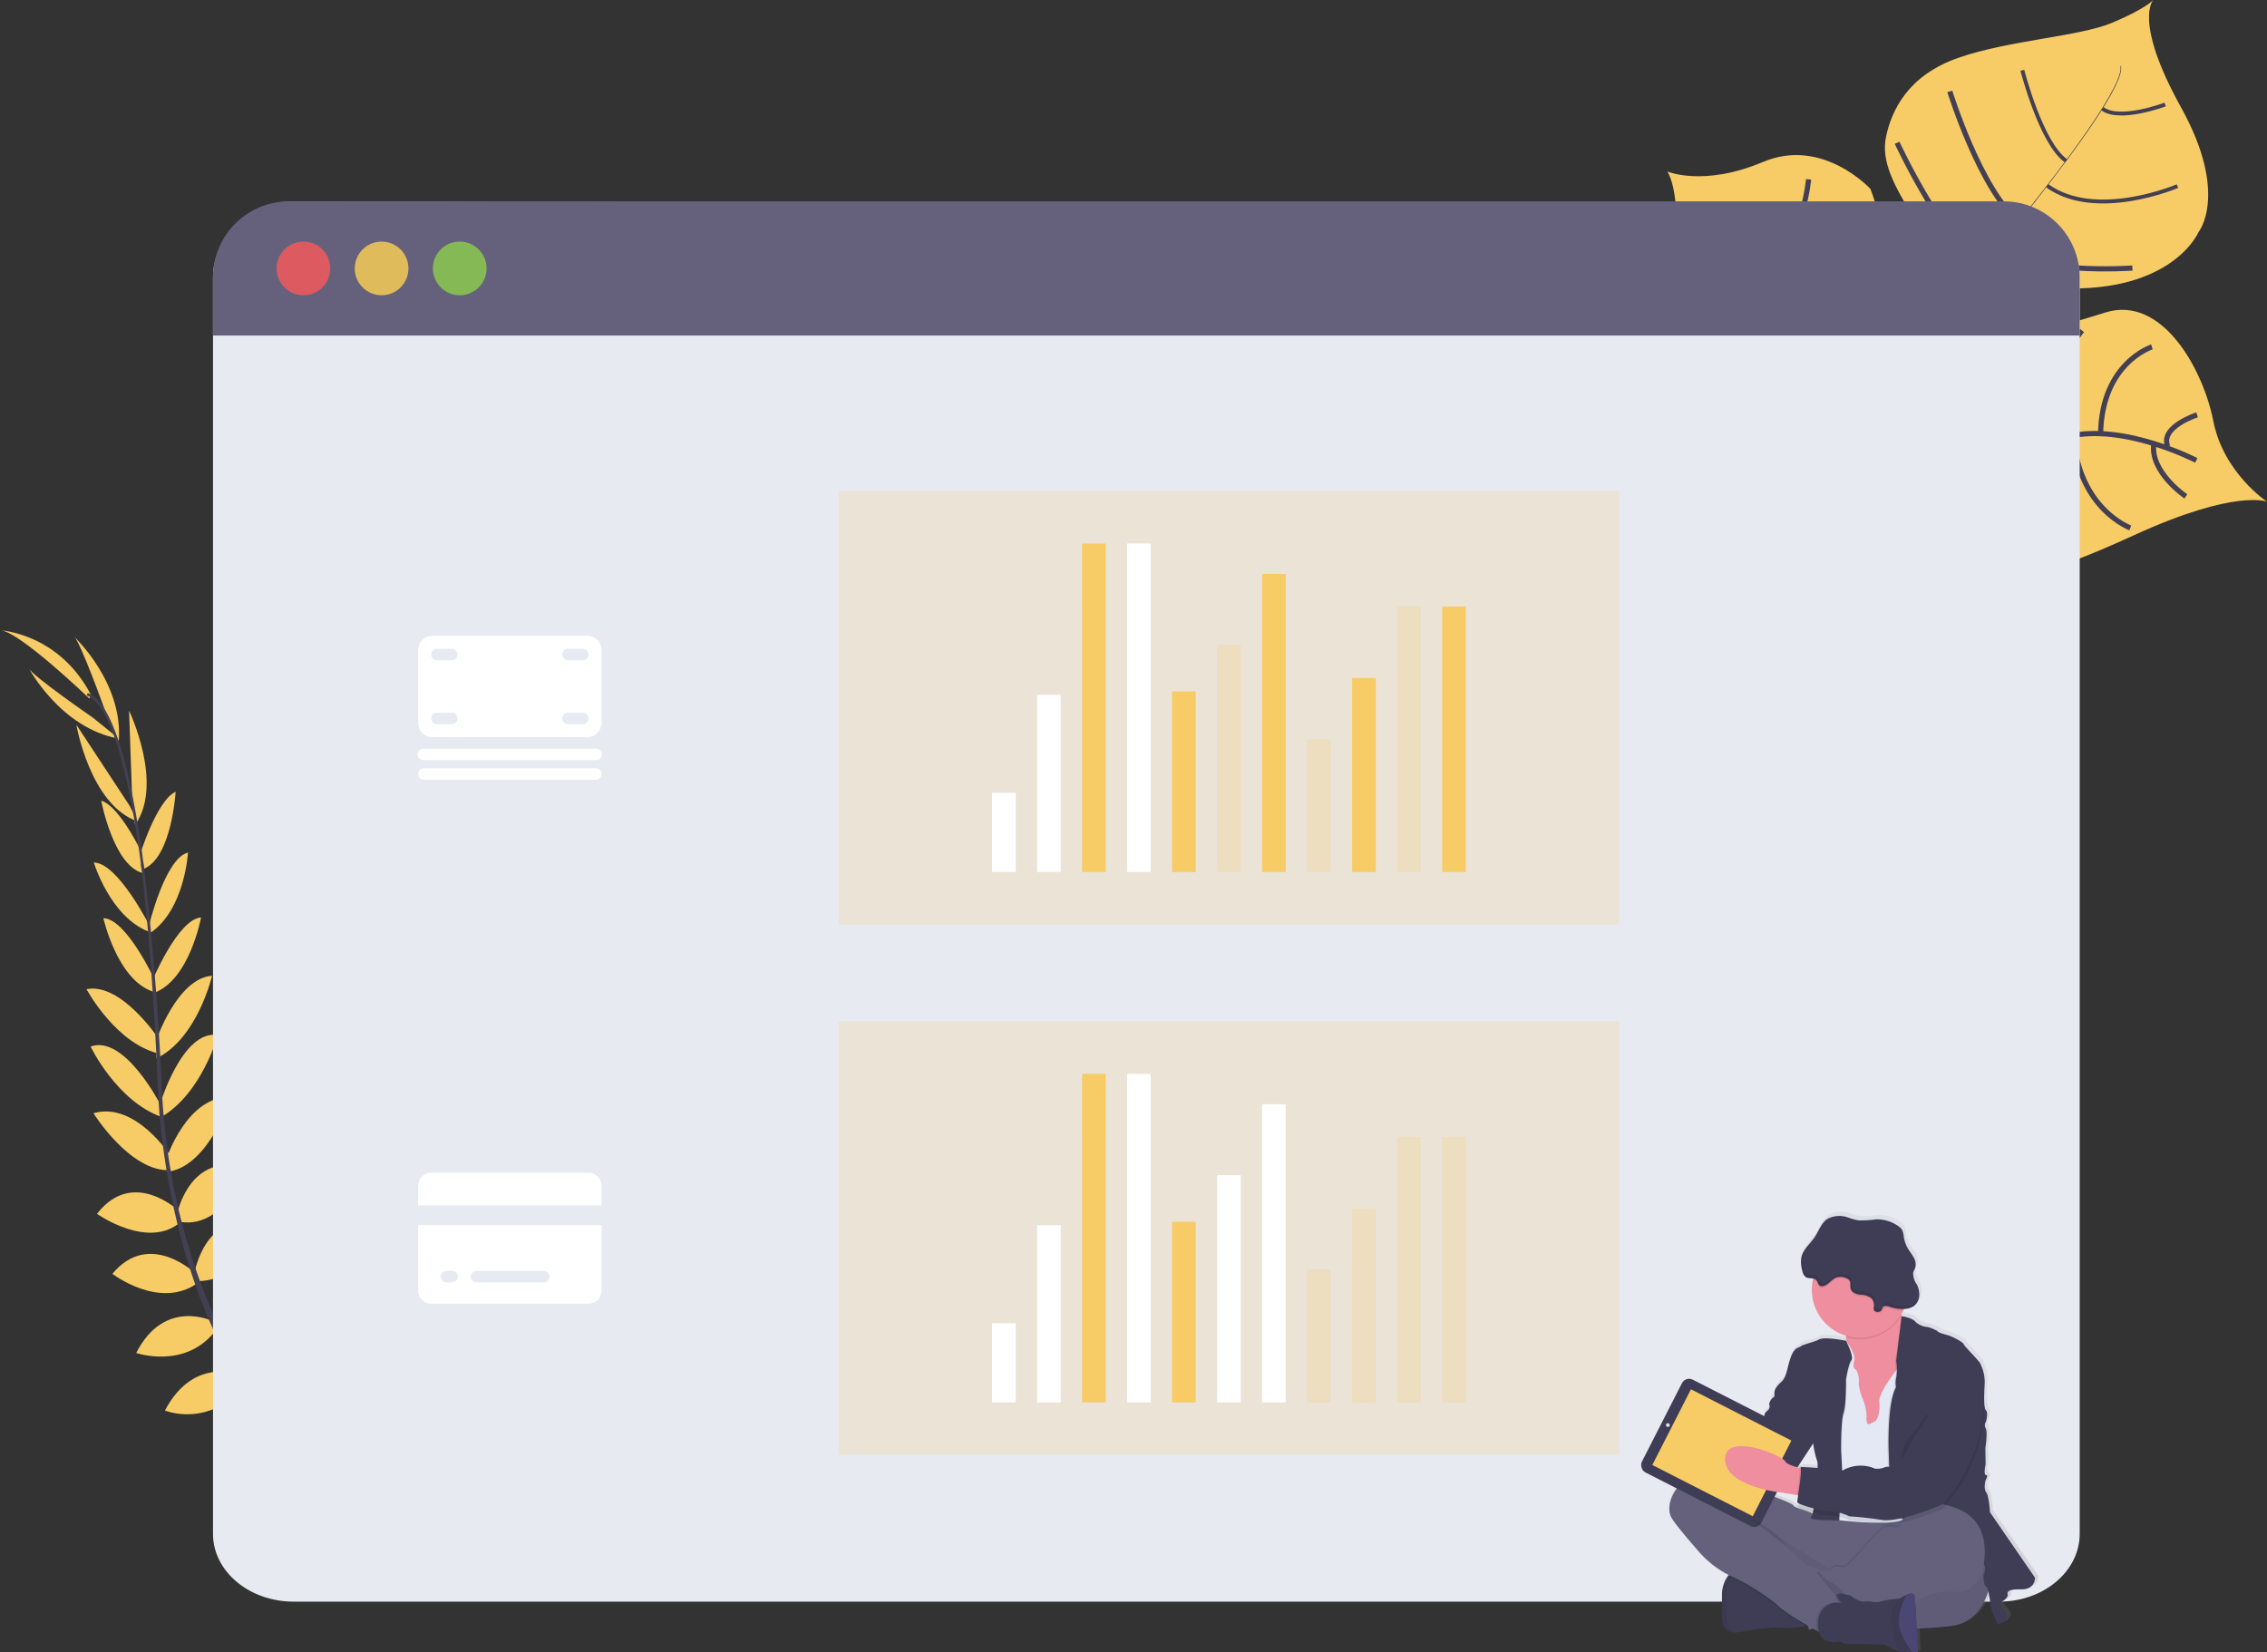 <svg xmlns="http://www.w3.org/2000/svg" xmlns:xlink="http://www.w3.org/1999/xlink" width="437.523" height="318.917" viewBox="0 0 437.523 318.917"><rect x="0" y="0" width="437.523" height="318.917" fill="#333333" stroke="none"/><defs><linearGradient id="a" x1="0.5" y1="1" x2="0.5" gradientUnits="objectBoundingBox"><stop offset="0" stop-color="gray" stop-opacity="0.251"/><stop offset="0.54" stop-color="gray" stop-opacity="0.122"/><stop offset="1" stop-color="gray" stop-opacity="0.102"/></linearGradient></defs><g transform="translate(0.03 0.01)"><path d="M972.587,149.285s-6.109-2.483-25.543,6.418-21.86,7.781-26.894,6.418-7.833-1.689-13.236-9.133c0,0-3.8-20.617-7.484-23.814s-19.325,1.821-19.325,1.821-18.752,4.3-22.326-20.749c0,0,2.535-18.9-.918-24.692,0,0,6.971,3,18.475-1.849s20.717,5.214,20.717,5.214,2.9,7.513,2.6,11.989,1.536,6.161,7.023,4.011c0,0,2.7-3.835-1.123-10.172s-6.542-11.059-5.475-15.984S903.2,67.018,913.043,63.6s23.212-4.071,29.63-6.743,7.97-4.412,7.97-4.412S946.7,56.4,956,73.179s3.373,24.066,3.373,24.066-4.95,11.793-26.8,10.83c0,0-21.054.77-9.575,9.7,0,0,7.348-1.5,18.339-4.99s18.924,10.922,20.894,20.954S972.587,149.285,972.587,149.285Z" transform="translate(-535.094 -52.46)" fill="#f7cc66"/><path d="M1050.06,84.128l.112-.028c.846,3.209-8.563,16.044-16.606,26.285l-.1-.072C1044.817,95.889,1050.71,86.591,1050.06,84.128Z" transform="translate(-640.865 -71.415)" fill="#444053"/><path d="M999.657,148.92l.048.132c-6.418,8.167-14.508,17.913-20.974,25.133-.614.69-1.227,1.412-1.817,2.15l-.185-.148c.593-.742,1.2-1.468,1.825-2.158C985.021,166.813,993.236,157.087,999.657,148.92Z" transform="translate(-606.884 -110.235)" fill="#444053"/><path d="M954.829,216.41l.128.221c-11.768,14.693-12.547,37.507-12.575,37.7l-2.483-2.864C939.94,251.27,942.976,231.207,954.829,216.41Z" transform="translate(-584.826 -150.655)" fill="#444053"/><path d="M974.575,202.1s-13.878-7.22-24.692-4.625-35.165-9.149-35.165-9.149-10.337-4.2-12.434-8.989c0,0-7.1-7.5-7.5-11.383s-7.308-13.638-11.812-14.011" transform="translate(-550.731 -113.242)" fill="none" stroke="#444053" stroke-miterlimit="10" stroke-width="1"/><path d="M1097.019,276.1s-6.987-4.709-6.177-10.2" transform="translate(-675.186 -180.294)" fill="none" stroke="#444053" stroke-miterlimit="10" stroke-width="1"/><path d="M1063.188,279.817s-9.991-3.63-11-17.857" transform="translate(-652.076 -177.934)" fill="none" stroke="#444053" stroke-miterlimit="10" stroke-width="1"/><path d="M1028.91,283.152a22.375,22.375,0,0,1-6.382-21.772" transform="translate(-633.926 -177.587)" fill="none" stroke="#444053" stroke-miterlimit="10" stroke-width="1"/><path d="M986.537,273.127s-6.365-13.337-.7-22.017" transform="translate(-610.931 -171.436)" fill="none" stroke="#444053" stroke-miterlimit="10" stroke-width="1"/><path d="M1102.952,252.08s-7.22,2.294-5.676,6.1" transform="translate(-678.948 -172.017)" fill="none" stroke="#444053" stroke-miterlimit="10" stroke-width="1"/><path d="M1075.219,219.37s-9.671,3.068-9.9,16.75" transform="translate(-659.94 -152.427)" fill="none" stroke="#444053" stroke-miterlimit="10" stroke-width="1"/><path d="M1044.149,211.5s-8.8,10.866-8.159,20.741" transform="translate(-642.354 -147.714)" fill="none" stroke="#444053" stroke-miterlimit="10" stroke-width="1"/><path d="M1006.472,222.12s-8.744,8.359-7.621,13.008" transform="translate(-620.072 -154.074)" fill="none" stroke="#444053" stroke-miterlimit="10" stroke-width="1"/><path d="M990.846,212.963s-8.2,1.472-9.345-1.2" transform="translate(-609.741 -147.87)" fill="none" stroke="#444053" stroke-miterlimit="10" stroke-width="1"/><path d="M978.24,190.08s4.143,5.487,5.214,4.26" transform="translate(-607.788 -134.886)" fill="none" stroke="#444053" stroke-miterlimit="10" stroke-width="1"/><path d="M1042.776,174.369s-20.669,1.5-25.346-4.729" transform="translate(-631.259 -122.644)" fill="none" stroke="#444053" stroke-miterlimit="10" stroke-width="1"/><path d="M967.4,121.16s9.7,20.817,16.738,23.469" transform="translate(-601.296 -93.61)" fill="none" stroke="#444053" stroke-miterlimit="10" stroke-width="1"/><path d="M992.76,96.44s5.956,19.149,13.337,25.125" transform="translate(-616.484 -78.805)" fill="none" stroke="#444053" stroke-miterlimit="10" stroke-width="1"/><path d="M1064.743,141.886s-15.715,6.747-25.153-.076" transform="translate(-644.53 -105.977)" fill="none" stroke="#444053" stroke-miterlimit="10" stroke-width="0.75"/><path d="M1027.67,86.26s3.59,14.079,8.423,17.476" transform="translate(-637.392 -72.709)" fill="none" stroke="#444053" stroke-miterlimit="10" stroke-width="0.75"/><path d="M1078.273,102.73s-8.824,3.341-12.134.8" transform="translate(-660.431 -82.572)" fill="none" stroke="#444053" stroke-miterlimit="10" stroke-width="0.75"/><path d="M954.385,201.55s-.024,12.27-3.345,13.14" transform="translate(-591.498 -141.755)" fill="none" stroke="#444053" stroke-miterlimit="10" stroke-width="1"/><path d="M891.3,232.688s13.265,1.131,19.382-5.688" transform="translate(-555.72 -156.997)" fill="none" stroke="#444053" stroke-miterlimit="10" stroke-width="1"/><path d="M932.825,165.41s-3.209,12.434-12.065,15.8" transform="translate(-573.364 -120.111)" fill="none" stroke="#444053" stroke-miterlimit="10" stroke-width="1"/><path d="M871.46,200.96s9.39,3.265,17.464-5.05" transform="translate(-543.838 -138.377)" fill="none" stroke="#444053" stroke-miterlimit="10" stroke-width="1"/><path d="M914.91,138.74s-.887,10.569-6.63,15.515" transform="translate(-565.889 -104.139)" fill="none" stroke="#444053" stroke-miterlimit="10" stroke-width="1"/><path d="M872.35,164.637s7.794.052,9.627-2.487" transform="translate(-544.371 -118.159)" fill="none" stroke="#444053" stroke-miterlimit="10" stroke-width="1"/><path d="M242.53,792.21s5.339-3.522,10.629-1.015c0,0-1.629,3.137-8.327,2.84Z" transform="translate(-167.176 -494.35)" fill="#f7cc66"/><path d="M240.422,795.54s-1.624,6.2,2.447,10.393c0,0,2.451-2.551.02-8.8Z" transform="translate(-165.722 -497.492)" fill="#f7cc66"/><path d="M224.3,774.958s.4-5.263,12.274-3.518c0,0,.056,3.393-4.115,5S226.382,776.7,224.3,774.958Z" transform="translate(-156.258 -482.846)" fill="#f7cc66"/><path d="M218.892,780.65s-5.022,1.6-.546,12.751c0,0,3.313-.738,3.9-5.171S221.07,782.262,218.892,780.65Z" transform="translate(-151.581 -488.574)" fill="#f7cc66"/><path d="M205.7,750.309s-.678-8.656,11.46-7.765c0,0,.862,7.834-9.314,9.847Z" transform="translate(-145.115 -465.714)" fill="#f7cc66"/><path d="M185.72,726.59s1.661-9.807,13.794-6.883c0,0,.048,8.479-11.817,9.225Z" transform="translate(-133.153 -451.75)" fill="#f7cc66"/><path d="M171.1,701.7s2.808-9.578,14.809-6.695c0,0-2.86,8.592-14.011,8.459Z" transform="translate(-124.397 -436.956)" fill="#f7cc66"/><path d="M157.22,676.707s2.724-9.915,14.328-6.939c0,0-3.875,9.422-13.565,8.628Z" transform="translate(-116.084 -421.834)" fill="#f7cc66"/><path d="M148.27,649.853s2.094-12.125,12.916-9.442c0,0-3.145,11.031-12.117,11.207Z" transform="translate(-110.724 -404.354)" fill="#f7cc66"/><path d="M139.88,622.39s2.515-12.222,13.453-8.668c0,0-4.3,11.552-12.691,10.356Z" transform="translate(-105.7 -388.214)" fill="#f7cc66"/><path d="M134.69,592.233s3.987-12.226,12.454-11.893c0,0-4.079,12.911-11.748,14.344Z" transform="translate(-102.591 -368.606)" fill="#f7cc66"/><path d="M131.39,564.024s4.34-14.716,11.231-13.577c0,0-3,11.231-10.986,15.872Z" transform="translate(-100.615 -350.669)" fill="#f7cc66"/><path d="M129.51,534.743s4.071-12.262,10.874-12.743c0,0-2.772,12.065-10.722,15.936Z" transform="translate(-99.489 -333.671)" fill="#f7cc66"/><path d="M127.46,506.515s5.078-12.278,9.57-12.555c0,0-2.2,12.089-9.121,14.568Z" transform="translate(-98.261 -316.878)" fill="#f7cc66"/><path d="M126.05,477.15s3.121-13.333,7.621-14.44c0,0-.614,10.9-7.16,15.435Z" transform="translate(-97.417 -298.162)" fill="#f7cc66"/><path d="M121.85,445.716s3.281-10.625,6.915-12.246c0,0-.718,12.527-6.073,14.841Z" transform="translate(-94.902 -280.65)" fill="#f7cc66"/><path d="M117.352,413.166l-.662-18.736s6.787,14.143,1.163,22.041Z" transform="translate(-91.811 -257.27)" fill="#f7cc66"/><path d="M96.2,373.16s-4.893-13.682-6.069-14.44c0,0,9.6,8.877,8.66,20.3Z" transform="translate(-75.905 -235.883)" fill="#f7cc66"/><path d="M192.413,761.849s-8.608-1.127-8.351,11.038c0,0,7.781,1.267,10.32-8.792Z" transform="translate(-132.156 -477.298)" fill="#f7cc66"/><path d="M170.987,736.87s-9.947-.036-9.137,12.434c0,0,8.347,1.492,11.1-10.068Z" transform="translate(-118.829 -462.355)" fill="#f7cc66"/><path d="M148.749,713.314s-9.029-4.216-14.809,6.694c0,0,8.343,3.526,15.607-4.93Z" transform="translate(-102.142 -447.767)" fill="#f7cc66"/><path d="M134.806,686.719s-9.245-4.508-14.676,6.173c0,0,9.627,3.313,15.439-4.484Z" transform="translate(-93.871 -431.754)" fill="#f7cc66"/><path d="M124.67,659.59s-8.9-8.5-16,.1c0,0,9.093,7,16.409,1.8Z" transform="translate(-87.008 -413.826)" fill="#f7cc66"/><path d="M117.25,629.983s-8.953-8.7-16,.4c0,0,10.052,7.132,16.317,1.424Z" transform="translate(-82.564 -396.096)" fill="#f7cc66"/><path d="M114.577,596.062s-6.9-10.83-15.017-8.423c0,0,7.156,11.5,14.941,10.982Z" transform="translate(-81.552 -372.772)" fill="#f7cc66"/><path d="M111.705,566.936s-6.959-13.674-13.525-11.3c0,0,5.01,10.509,13.7,13.6Z" transform="translate(-80.726 -353.649)" fill="#f7cc66"/><path d="M110.038,537.724s-7.144-10.766-13.838-9.45c0,0,5.84,10.914,14.532,12.563Z" transform="translate(-79.54 -337.361)" fill="#f7cc66"/><path d="M114.368,506.472s-5.535-12.077-10.028-12.182c0,0,2.659,11.993,9.667,14.211Z" transform="translate(-84.415 -317.075)" fill="#f7cc66"/><path d="M110.512,479.754s-6.157-12.23-10.782-12.254c0,0,3.153,10.457,10.573,13.333Z" transform="translate(-81.654 -301.031)" fill="#f7cc66"/><path d="M111.723,449.011s-4.6-10.124-8.423-11.271c0,0,2.3,12.338,7.91,13.954Z" transform="translate(-83.792 -283.208)" fill="#f7cc66"/><path d="M101.626,416.861,91.33,401.19s2.635,15.459,11.789,18.659Z" transform="translate(-76.623 -261.318)" fill="#f7cc66"/><path d="M80.87,383.574S68.913,375.32,68.48,374c0,0,6.1,11.564,17.376,13.6Z" transform="translate(-62.939 -245.034)" fill="#f7cc66"/><path d="M71.838,368.924s-13.73-13.2-17.248-13.184c0,0,11.323.517,17.564,12.482Z" transform="translate(-54.62 -234.098)" fill="#f7cc66"/><path d="M107.435,419.928l-.5.064c-2.579-20.2-6.341-32.129-10.593-33.6l.168-.477C101.017,387.474,104.779,399.239,107.435,419.928Z" transform="translate(-79.624 -252.167)" fill="#444053"/><path d="M126.814,516.771l-.754.064c-.16-1.885-.281-3.815-.365-5.736-.718-16.718-1.837-32.064-3.305-43.572l.437-.537c1.472,11.524,2.9,27.339,3.61,44.073C126.537,512.977,126.646,514.894,126.814,516.771Z" transform="translate(-95.225 -300.725)" fill="#444053"/><path d="M189.984,680.356c-.132-.06-13.433-6-27.243-20.168a109.715,109.715,0,0,1-19.915-28.214c-6.382-12.988-10.272-28.956-11.576-44.475l.8.369c2.932,34.832,18.788,58.646,31.4,71.6,13.674,14.039,26.826,19.923,26.958,19.979Z" transform="translate(-100.531 -372.898)" fill="#444053"/><path d="M517.346,163.936V406.542c0,7.22-6.959,13.08-15.555,13.08H172.631c-8.592,0-15.551-5.868-15.551-13.08V163.936c0-7.22,6.959-14.6,15.551-14.6l329.144.8C510.367,150.138,517.346,156.708,517.346,163.936Z" transform="translate(-116.001 -110.487)" fill="#e8eaf2"/><path d="M517.346,164.008v11.231H157.08V164.008a14.668,14.668,0,0,1,14.668-14.668H502.661A14.673,14.673,0,0,1,517.346,164.008Z" transform="translate(-116.001 -110.487)" fill="#65617d"/><circle cx="5.182" cy="5.182" r="5.182" transform="translate(53.349 46.619)" fill="#fa5959" opacity="0.8"/><circle cx="5.182" cy="5.182" r="5.182" transform="translate(68.435 46.619)" fill="#fed253" opacity="0.8"/><circle cx="5.182" cy="5.182" r="5.182" transform="translate(83.516 46.619)" fill="#8ccf4d" opacity="0.8"/><path d="M929.018,705.76l-8.756-12.687s-.164-3.141-.738-3.875-.12-2.371-.12-2.371.614-.9.08-.979-.08-2.082-.08-2.082l-.044-3.185s.494-3.06.084-3.795a1.2,1.2,0,0,1,.04-1.3s.489-1.757,0-2.206-.369-3.185-.245-5.346a8.115,8.115,0,0,0-.859-3.714c0-.329-3.233-3.51-3.233-3.794s-2.046-1.472-3.273-1.8-1.841-.57-1.8-.734-1.922-.8-1.922-.8a3.858,3.858,0,0,1-2.375-.979c-.654-.859-2.655-1.1-2.712-1.111s-.028-.116-.04-.172l-.036-.185a8.835,8.835,0,0,0,.425-.8l.117-.249a3.489,3.489,0,0,0,2.005-.626,2.755,2.755,0,0,0,.979-1.957,4.278,4.278,0,0,0-.477-2.174,3.683,3.683,0,0,1-.706-2.294,10.28,10.28,0,0,1,.4-.983,2.608,2.608,0,0,0-.293-1.933c-.313-.594-.742-1.115-1.087-1.689a6.623,6.623,0,0,1-.866-2.406,3.721,3.721,0,0,0-.317-1.3,2.472,2.472,0,0,0-.718-.726,7.158,7.158,0,0,0-4.412-1.332,21.681,21.681,0,0,1-3.333.2,11.738,11.738,0,0,1-1.941-.509,5.043,5.043,0,0,0-4.151.213c-1.2.786-1.669,2.33-2.479,3.538a28.609,28.609,0,0,0-2.31,3.1v-.064a3.824,3.824,0,0,0-.3.826,5.9,5.9,0,0,0,.18,2.7,1.9,1.9,0,0,0,.662,1.2,3.905,3.905,0,0,0,1.432.281,1.3,1.3,0,0,1-.056.233,9.338,9.338,0,0,0,6.486,10.9v.249a5.667,5.667,0,0,1-.044.7h0s-4.111-.846-5.214-.273-3.273,1.019-3.61,1.348-1.147.08-1.885,2.005-.8,3.879-1.757,4.777-1.432,1.508-1.472,2.162.12.8-.249,1.019-.9,1.063-.734,1.388a1.168,1.168,0,0,1-.449,1.228,1.351,1.351,0,0,0-.574,1.2s-.245.9-.8,1.1-.943,1.548-.943,1.548l-1.853,2.134-3.678-4.068a1.557,1.557,0,0,0-2.19-.112l-1.8,1.6a3.578,3.578,0,0,0-1.8,1.075,4.74,4.74,0,0,0-.938,1.392l-.987.89a2.511,2.511,0,0,0-.253,2.776l2.355,2.6v.024a4.16,4.16,0,0,0-2.23.967c-3.517,3.1-3.562,5.96-3.028,7.264s4.99,6.33,4.99,6.33a19.975,19.975,0,0,0,6.329,5.158h0l-.028.028c-.072.08-.148.165-.221.257l-.06.076a.961.961,0,0,1-.056.08l-.064.1-.052.08-.072.12-.044.076-.084.161a.437.437,0,0,0-.028.052c-.008.02-.068.144-.1.221a.7.7,0,0,0-.032.084c-.024.052-.044.108-.064.161l-.036.108a.606.606,0,0,1-.052.156l-.036.116-.048.181a.366.366,0,0,1-.032.109c-.012.036-.044.192-.064.293a1.009,1.009,0,0,1-.02.116l-.036.213a.388.388,0,0,1-.02.148l-.024.2v.935c-.084,4.777.2,5.471.2,5.471a2.647,2.647,0,0,0,2.17,1.629,2.822,2.822,0,0,0,.7-.036c2.126-.369,7.116-1.227,8.877-.9a15.263,15.263,0,0,0,4.412-.357l.369-.072.257.8.8-.221.69.4c.181.108.329.193.433.249.8,2.74,4.083,1.8,4.083,1.8l.778.449,7.894.2a16.024,16.024,0,0,0,2.808,1.34,2.6,2.6,0,0,0,.4.088,18.457,18.457,0,0,0,2.2.04c.606,0,1.071-.04,1.071-.04s-.08-2.146-.192-4.545a64.335,64.335,0,0,0,7.312-.6c4.216-.742,5.976-4.577,6.622-6.626a19.105,19.105,0,0,1,.4,2.543,18.866,18.866,0,0,0,.654,2.206,7.438,7.438,0,0,0,.9,1.632c3.109-1.063,1.227-2.655.574-3.349s.449-1.264.449-1.264.858-.574.778-1.1-.124-1.1,2.659-1.059S929.018,705.76,929.018,705.76Zm-43.2-26.072a19.14,19.14,0,0,0,.774,3.409,4.352,4.352,0,0,1,.092,1.348c-1.648-.132-3.365-.2-3.365-.2a.4.4,0,0,1,.088.213l-.257-.06-.377-.092,3.036-4.617Zm-6.016,9.574,2.856.449.237.04a10.116,10.116,0,0,0-.149,1.348c0,.04.068.092.156.152a3.613,3.613,0,0,0-.052.674,7.888,7.888,0,0,0,2.908,1.119c-.02.084-.04.16-.064.232h0c-1.352-.71-3.478-1.043-3.722-1.568s-7.489-3.048-7.489-3.048-.265-.141-.722-.361l1.909.361.522-.052a28.348,28.348,0,0,0,3.61.662Z" transform="translate(-535.675 -401.66)" fill="url(#a)"/><path d="M935.132,792.144s-1.135,6.855-6.9,7.866-24.977.8-24.977.8-10.986-1.6-14.961-10.87-6.526-12.972-3.12-13.136,21.772,6.205,22.827,6.285S936.147,768.992,935.132,792.144Z" transform="translate(-551.103 -486.27)" fill="#65617d"/><path d="M935.132,792.144s-1.135,6.855-6.9,7.866-24.977.8-24.977.8-10.986-1.6-14.961-10.87-6.526-12.972-3.12-13.136,21.772,6.205,22.827,6.285S936.147,768.992,935.132,792.144Z" transform="translate(-551.103 -486.27)" opacity="0.05"/><path d="M883.3,818.561a2.628,2.628,0,0,0,2.15,1.6,2.772,2.772,0,0,0,.694-.036c2.11-.365,7.056-1.2,8.8-.891a15.1,15.1,0,0,0,4.368-.357c.918-.172,1.6-.333,1.6-.333s-1.624-5.395-1.825-5.555-7.3-4.412-7.3-4.412l-5.615-.4h0a2.975,2.975,0,0,0-1.905,1.119,5.98,5.98,0,0,0-1.135,3.827C883.028,817.871,883.3,818.561,883.3,818.561Z" transform="translate(-550.817 -505.062)" fill="#3f3d56"/><path d="M883.3,818.543a2.628,2.628,0,0,0,2.15,1.6,22.616,22.616,0,0,1-1.524-2.226l.028-3.931a6.931,6.931,0,0,1,2.206-5.84h0s-2.96.2-3.041,4.946S883.3,818.543,883.3,818.543Z" transform="translate(-550.81 -505.044)" opacity="0.05"/><path d="M939.449,794.256l5.214-4.1,8.23-8.11s-.886-.044-2.23-.1c-.333.213-1.267.883-1.3,1.693-.04.991-2.222.068-3.357.638s-6.69,7.677-7.665,7.621-1.745-.493-2.15.2l-.028.044Z" transform="translate(-582.586 -489.353)" opacity="0.1"/><path d="M885.93,809.347l.569.261c3.971,1.7,8.876,5.271,9.225,5.92.225.4,3.068,2.118,5.263,3.413.918-.172,1.6-.333,1.6-.333s-1.625-5.395-1.825-5.555-7.3-4.412-7.3-4.412l-5.615-.4h0A2.975,2.975,0,0,0,885.93,809.347Z" transform="translate(-552.504 -505.098)" opacity="0.1"/><path d="M858.053,769.743c.53,1.3,4.95,6.286,4.95,6.286a19.538,19.538,0,0,0,6.771,5.351c3.963,1.7,8.88,5.27,9.245,5.92a45.014,45.014,0,0,0,5.616,3.634l.5.293,1.107.642.586.337,2.708-2.186c1.336-1.083,2.663-2.174,2.683-2.234.04-.12.569-1.5.445-1.581-.06-.044-.341-.6-.854-1.255a5.69,5.69,0,0,0-2.066-1.7,5.885,5.885,0,0,1-2.675-2.808s-.177-.128-.445-.3a5.372,5.372,0,0,0-1.825-.8c-.89-.112-2.551-1.937-2.551-1.937a4.993,4.993,0,0,1-1.584-1.661c-.425-.891-6.715-5.214-7.3-5.615l15.242,9.791,3.646,2.343,5.214-4.1,8.235-8.106s-1.107-.056-2.719-.124c-4.011-.172-11.1-.445-12-.241a6.892,6.892,0,0,1-2.23.144,7.832,7.832,0,0,1-3.365-.618c-1.36-.71-3.446-1.035-3.69-1.56s-7.421-3.036-7.421-3.036-9.771-5.19-13.26-2.11S857.527,768.444,858.053,769.743Z" transform="translate(-535.657 -477.126)" fill="#65617d"/><path d="M937,689.83l1.255,4.176,1.6,9.406,5.96.4,1.725-2.86,1.721-2.856s1.075-3.8,1.845-7.477c.682-3.257,1.127-6.418.4-6.755-.658-.3-1.091-1.4-1.372-2.579-.036-.145-.068-.293-.1-.441a22.741,22.741,0,0,1-.4-3.024s-12.491-.646-10.746,4.5a8.143,8.143,0,0,1,.469,2.736,6.5,6.5,0,0,1-.04.7A5.84,5.84,0,0,1,937,689.83Z" transform="translate(-583.09 -426.975)" fill="#ee8e9e"/><path d="M930.51,701.061l.445,7.1,1.015,6.041,1.135,2.808,1.015,15.31s9.775,1.131,12.153-.02a1.058,1.058,0,0,0,.429-.337c2.856-4.348,1.933-16.891,1.933-16.891l1.095-8.107L949,702.75l-1.765-.184-1.36-.148s-.3.377-.746.963c-1.2,1.6-3.413,4.709-3.265,6.016.2,1.785-.245,3.61-.934,3.895s-1.256.77-1.38.281a2.21,2.21,0,0,1-.12-1.3,10.816,10.816,0,0,0-.526-2.808,11.735,11.735,0,0,1-1.015-3.526,4.162,4.162,0,0,0-.445-2.555c-.325-.285-.77-.569-.4-1.865s-1.6-3.822-1.6-3.822Z" transform="translate(-579.203 -438.896)" fill="#e3e8f4"/><path d="M962.685,711.967l.4,12.125,2.343,1.3a1.018,1.018,0,0,0,.429-.333c2.872-4.34,1.929-16.9,1.929-16.9l1.095-8.11-.73-4.208-1.761-.188c.682-3.253,1.127-6.418.4-6.755-.658-.3-1.091-1.4-1.372-2.575h0l-1.263,8.576s.1.774.14,1.572a4.412,4.412,0,0,1-.1,1.508,5.028,5.028,0,0,0-.08,2.03,16.4,16.4,0,0,0-1.276,5.976C962.593,709.055,962.685,711.967,962.685,711.967Z" transform="translate(-598.462 -432.081)" opacity="0.1"/><path d="M965.8,685.83s2.046.257,2.692,1.107a3.838,3.838,0,0,0,2.354.975,8.947,8.947,0,0,1,1.905.8c-.04.156.566.4,1.785.73s3.241,1.5,3.241,1.785,3.209,3.446,3.209,3.771a8.049,8.049,0,0,1,.851,3.69c-.125,2.15-.241,4.865.244,5.311s0,2.19,0,2.19a1.2,1.2,0,0,0-.04,1.3c.4.73-.08,3.77-.08,3.77l.04,3.165s-.445,2.005.08,2.066-.08.975-.08.975-.445,1.6.12,2.351.73,3.854.73,3.854l8.676,12.611s.125,2.31-2.635,2.27-2.715.526-2.635,1.055-.77,1.091-.77,1.091-1.095.569-.445,1.26,2.515,2.27-.57,3.325a7.458,7.458,0,0,1-.89-1.6,18.348,18.348,0,0,1-.65-2.186s-.285-3.084-.85-3.49-.473-2.363-.473-2.363.8-1.58-.325-2.23-17.6-9.771-17.6-9.771l-.4-12.126s-.281-8.961,1.42-11.961a5.1,5.1,0,0,1,.08-2.03,10.628,10.628,0,0,0-.04-3.08Z" transform="translate(-598.821 -431.787)" fill="#3f3d56"/><path d="M920.985,697.3s-4.075-.838-5.17-.273-3.245,1.015-3.57,1.34-1.135.08-1.865,2.006-.8,3.854-1.745,4.745-1.416,1.5-1.456,2.15.12.8-.245,1.015-.895,1.051-.73,1.376,8.423,7.461,8.423,7.461a19.006,19.006,0,0,0,.77,3.405c.369.686-.4,10.18-1.2,10.83s5.475.586,5.475.586.285-6.225.53-6.546-.165-6.975-.165-6.975-.04-5.675.485-7.18.469-6.486.469-6.486.465-2.992,1.031-3.69S920.985,697.3,920.985,697.3Z" transform="translate(-564.628 -438.376)" opacity="0.1"/><path d="M920.685,696.958s-4.079-.842-5.174-.273-3.241,1.015-3.566,1.34-1.135.08-1.865,1.985-.8,3.851-1.745,4.745-1.42,1.5-1.46,2.146.124.8-.24,1.015-.895,1.055-.73,1.38,8.443,7.452,8.443,7.452a19.079,19.079,0,0,0,.77,3.405c.369.69-.4,10.176-1.2,10.83s5.451.606,5.451.606.285-6.225.526-6.55-.16-6.975-.16-6.975-.04-5.676.485-7.176.469-6.486.469-6.486.465-2.992,1.031-3.69S920.685,696.958,920.685,696.958Z" transform="translate(-564.448 -438.17)" fill="#3f3d56"/><path d="M941.48,682.336a8.142,8.142,0,0,1,.469,2.735,9.3,9.3,0,0,0,10.673-4.216,22.763,22.763,0,0,1-.4-3.024S939.736,677.186,941.48,682.336Z" transform="translate(-585.673 -426.981)" opacity="0.1"/><path d="M926.37,659.255a9.274,9.274,0,1,0,.2-1.929A9.274,9.274,0,0,0,926.37,659.255Z" transform="translate(-576.723 -410.311)" fill="#ee8e9e"/><path d="M899.382,726.7l-2.21.69a1.155,1.155,0,0,1-.449,1.2,1.36,1.36,0,0,0-.565,1.2s-.245.895-.8,1.1-.935,1.544-.935,1.544l-1.865,2.146s-.69.569-.566.854-.73.365-.73.365l.445,7.22,3.851.73,2.406-.244,1.946-.73,1.7-1.011.774-2.005,3.405-5.19Z" transform="translate(-555.696 -456.264)" fill="#3f3d56"/><path d="M877.759,744.252s-4.945-7.136-8.636-3.285,1.5,10.1,2.715,9.9,7.016-.537,7.016-.537Z" transform="translate(-541.658 -464.126)" fill="#ee8e9e"/><rect width="25.891" height="20.103" rx="1.54" transform="translate(325.286 265.587) rotate(27.04)" fill="#3f3d56"/><rect width="21.764" height="16.401" transform="translate(326.317 268.151) rotate(27.04)" fill="#f7cc66"/><circle cx="0.357" cy="0.357" r="0.357" transform="translate(321.505 274.7)" fill="#e6e8ec"/><circle cx="0.59" cy="0.59" r="0.59" transform="translate(342.254 285.217)" fill="#e6e8ec"/><path d="M884.62,750.851c-.04,5.355,11.026,6.486,11.026,6.486l2.808.449,1.267.2.53-5.214s-.582-.084-1.308-.253c-1.071-.253-2.459-.682-2.748-1.288C895.726,750.209,884.66,745.5,884.62,750.851Z" transform="translate(-551.719 -469.224)" fill="#ee8e9e"/><path d="M926.87,657.374a1.082,1.082,0,0,1,.678.3c.317.333.333.918.738,1.123a.8.8,0,0,0,.485.056c1.079-.152,1.7-1.368,2.735-1.7a2.808,2.808,0,0,1,1.817.156,1.342,1.342,0,0,1,.6.4c.349.449.1,1.111.265,1.652.224.754,1.123,1.051,1.9,1.151a3.333,3.333,0,0,1,2.174.738,1.981,1.981,0,0,1,.4,1.572,1.224,1.224,0,0,0,0,.578c.217.61,1.267.517,1.544.04.2-.349.136-.642.61-.738a2.029,2.029,0,0,1,.995.172,7.254,7.254,0,0,0,2.567.4,9.286,9.286,0,1,0-17.488-5.88Z" transform="translate(-577.023 -410.359)" opacity="0.1"/><path d="M935.231,655.694a1.239,1.239,0,0,1,0-.582,1.978,1.978,0,0,0-.4-1.568,3.293,3.293,0,0,0-2.174-.742c-.778-.1-1.677-.4-1.9-1.151-.16-.542.084-1.2-.265-1.649a1.278,1.278,0,0,0-.6-.4,2.738,2.738,0,0,0-1.817-.156c-1.035.333-1.656,1.552-2.735,1.7a.87.87,0,0,1-.485-.056c-.4-.2-.425-.8-.738-1.127-.489-.521-1.424-.185-2.03-.569a1.879,1.879,0,0,1-.654-1.2,5.886,5.886,0,0,1-.18-2.687c.353-1.508,1.7-2.543,2.563-3.831.8-1.2,1.251-2.72,2.459-3.514a4.925,4.925,0,0,1,4.111-.213,12.029,12.029,0,0,0,1.925.505,21.209,21.209,0,0,0,3.3-.2,7.1,7.1,0,0,1,4.36,1.324,2.436,2.436,0,0,1,.71.722,3.682,3.682,0,0,1,.317,1.288,6.588,6.588,0,0,0,.854,2.375c.341.569.77,1.087,1.079,1.677a2.6,2.6,0,0,1,.289,1.921c-.1.333-.309.634-.4.974a3.633,3.633,0,0,0,.7,2.278,4.338,4.338,0,0,1,.473,2.162,2.723,2.723,0,0,1-.975,1.945,3.478,3.478,0,0,1-2.054.622,7.272,7.272,0,0,1-2.619-.4,2.073,2.073,0,0,0-.991-.172c-.473.1-.4.4-.614.738C936.5,656.216,935.447,656.3,935.231,655.694Z" transform="translate(-573.611 -402.907)" fill="#3f3d56"/><path d="M938.282,794.826l5.214-4.1,8.235-8.106s-1.107-.056-2.719-.124a1.8,1.8,0,0,0-.574,1.107c-.04.991-2.222.068-3.357.638s-6.691,7.677-7.665,7.621-1.745-.493-2.15.2l-.028.044a1.161,1.161,0,0,1-.618.369Z" transform="translate(-581.664 -489.682)" opacity="0.1"/><path d="M917.47,790.333l2.619,8.387.4,1.32,1.252-.345,2.76-.758,12.29-3.373a10.678,10.678,0,0,0,4.412-1.2,13.409,13.409,0,0,1,7.621-1.665c1.6.152,3.429-.55,4.929-3.317,0,0,3.405-10.056-5.19-12.936s-9.009,1.532-9.009,1.532l-.116.072c-.333.213-1.268.883-1.3,1.693-.04.991-2.222.068-3.357.638s-6.691,7.677-7.665,7.621-1.745-.493-2.15.2l-.028.044c-.3.4-1.2.509-1.8.529h-.562l-.076.024-.626.185Z" transform="translate(-571.393 -485.471)" fill="#65617d"/><path d="M919.16,764.026l1.268.2.53-5.214s-.582-.084-1.308-.253C919.842,759.474,919.409,762.294,919.16,764.026Z" transform="translate(-572.405 -475.464)" opacity="0.1"/><path d="M952.607,710.809s3.77-1.1,2.836,9.627a29.871,29.871,0,0,1-7.906,17.476s-8.022,3.526-11.632,2.96-6.245-.69-6.245-.69a9.152,9.152,0,0,0-3.65-.975c-2.005-.08-6.285-1.336-6.366-1.745s1.055-6.365.566-6.819c0,0,5.679.233,6.245.646s1.38.116,2.006,0a6.916,6.916,0,0,1,6.161-.321,3.766,3.766,0,0,0,1.745-.2,1.746,1.746,0,0,1,1.268-.084,3.531,3.531,0,0,0,.883-.445c.12-.16,1.095,0,1.095,0a.429.429,0,0,0,.606-.285,2.68,2.68,0,0,1,.569-.89s1.1-6.165,3.161-8.475a1.312,1.312,0,0,0,.445-1.175C944.212,718.739,947.738,709.493,952.607,710.809Z" transform="translate(-572.693 -446.67)" opacity="0.1"/><path d="M952.357,708.723s3.77-1.1,2.836,9.626a29.871,29.871,0,0,1-7.906,17.476s-8.022,3.526-11.632,2.96-6.245-.69-6.245-.69a9.131,9.131,0,0,0-3.65-.975c-2.005-.08-6.285-1.336-6.366-1.745s1.055-6.366.57-6.819c0,0,5.675.233,6.241.646s1.38.116,2.006,0a6.916,6.916,0,0,1,6.161-.321,3.73,3.73,0,0,0,1.745-.2,1.757,1.757,0,0,1,1.267-.08,3.535,3.535,0,0,0,.883-.445c.12-.16,1.095,0,1.095,0a.429.429,0,0,0,.606-.285,2.683,2.683,0,0,1,.569-.89s1.1-6.165,3.161-8.475a1.32,1.32,0,0,0,.449-1.175C943.962,716.669,947.492,707.424,952.357,708.723Z" transform="translate(-572.543 -445.423)" fill="#3f3d56"/><path d="M928.56,808.924l5.359,6.482.032-.036c.04-.124.566-1.5.445-1.584a7.537,7.537,0,0,0-2.92-2.96,5.5,5.5,0,0,1-2.29-2.086Z" transform="translate(-578.035 -505.397)" opacity="0.1"/><path d="M928.576,826.47l.586.337,2.707-2.186c1.336-1.083,2.663-2.174,2.683-2.234.04-.12.57-1.5.445-1.581-.06-.044-.341-.6-.854-1.255-3.61-1.015-1.316,1.5-1.011,1.6a3.7,3.7,0,0,0-4.661,3.8A5.7,5.7,0,0,0,928.576,826.47Z" transform="translate(-577.975 -511.728)" opacity="0.1"/><path d="M933.613,828.512l.77.445,7.826.2a15.844,15.844,0,0,0,2.771,1.336,2.39,2.39,0,0,0,.4.084,17.357,17.357,0,0,0,2.182.04c.6,0,1.063-.04,1.063-.04s-.373-9.867-.65-10.906c-.136-.5-.8-.4-1.436-.14a9.594,9.594,0,0,0-1.4.71,24.671,24.671,0,0,0-3.851.61c-.525.289-2.03-.165-2.96,0s-2.6-1.1-2.6-1.1c-4.54-1.5-2.006,1.3-1.665,1.42a3.7,3.7,0,0,0-4.661,3.8C929.157,829.783,933.613,828.512,933.613,828.512Z" transform="translate(-578.535 -511.728)" fill="#3f3d56"/><path d="M968.108,824.706c.088,2.046,1.681,4.581,2.631,5.921.6,0,1.063-.04,1.063-.04s-.373-9.867-.65-10.906c-.136-.5-.8-.4-1.436-.14A11.717,11.717,0,0,0,968.108,824.706Z" transform="translate(-601.719 -511.737)" fill="#565387"/><path d="M968.108,824.706c.088,2.046,1.681,4.581,2.631,5.921.6,0,1.063-.04,1.063-.04s-.373-9.867-.65-10.906c-.136-.5-.8-.4-1.436-.14A11.717,11.717,0,0,0,968.108,824.706Z" transform="translate(-601.719 -511.737)" opacity="0.1"/><path d="M964.583,824.979c.537,1.973.533,4.183,1.392,5.523a2.41,2.41,0,0,0,.4.084,17.377,17.377,0,0,0,2.182.04c.6,0,1.063-.04,1.063-.04s-.373-9.867-.65-10.906c-.136-.5-.8-.4-1.436-.14a9.569,9.569,0,0,0-1.4.71S963.893,822.452,964.583,824.979Z" transform="translate(-599.53 -511.737)" opacity="0.05"/><path d="M897.47,783.54a16.189,16.189,0,0,1,7.18,5.748Z" transform="translate(-559.415 -490.305)" opacity="0.1"/><g transform="translate(347.567 241.813)" opacity="0.1"><path d="M975.981,662.24l-.024.088a2.659,2.659,0,0,1-.137.337A2.719,2.719,0,0,1,975.981,662.24Z" transform="translate(-953.905 -659.472)"/><path d="M921.267,656.142a3.77,3.77,0,0,1,.3-.8,1.073,1.073,0,0,1-.056.208,5.8,5.8,0,0,0,.18,2.691,1.861,1.861,0,0,0,.654,1.2c.6.4,1.536.052,2.03.573.313.329.329.918.738,1.123a.834.834,0,0,0,.485.056c1.075-.152,1.7-1.372,2.735-1.7a2.729,2.729,0,0,1,1.813.156,1.38,1.38,0,0,1,.6.4c.345.449.1,1.107.265,1.652.221.75,1.119,1.051,1.9,1.147a3.333,3.333,0,0,1,2.178.742,2.006,2.006,0,0,1,.4,1.568,1.209,1.209,0,0,0,0,.582c.213.61,1.263.517,1.54.036.2-.349.141-.638.614-.734a1.967,1.967,0,0,1,.991.172,7.368,7.368,0,0,0,2.619.4,3.523,3.523,0,0,0,2.058-.626,2.334,2.334,0,0,0,.63-.766,2.578,2.578,0,0,1-.874,1.376,3.484,3.484,0,0,1-2.053.622,7.268,7.268,0,0,1-2.62-.4,2.08,2.08,0,0,0-.995-.172c-.473.1-.4.4-.614.738-.273.481-1.324.57-1.54-.036a1.292,1.292,0,0,1,0-.582,1.962,1.962,0,0,0-.4-1.568,3.291,3.291,0,0,0-2.174-.742c-.778-.1-1.677-.4-1.9-1.151-.16-.542.084-1.2-.265-1.649a1.3,1.3,0,0,0-.6-.4,2.74,2.74,0,0,0-1.817-.156c-1.035.333-1.66,1.552-2.736,1.7a.869.869,0,0,1-.485-.056c-.4-.2-.425-.8-.738-1.127-.493-.521-1.424-.185-2.029-.57a1.862,1.862,0,0,1-.654-1.2A5.834,5.834,0,0,1,921.267,656.142Z" transform="translate(-921.185 -655.34)"/></g><path d="M972.943,735.349c-.746,1-1.6,1.929-2.25,2.992a5.678,5.678,0,0,0-.987,3.538,9.25,9.25,0,0,0,1.424-2.535,35.671,35.671,0,0,1,2.727-4.1c.173-.261,1.292-1.765.726-1.833C974.114,733.348,973.2,735.008,972.943,735.349Z" transform="translate(-602.672 -460.28)" opacity="0.1"/><path d="M289.971,380.182H256.788a1.107,1.107,0,1,0,0,2.21h33.184a1.107,1.107,0,1,0,0-2.21Zm0,3.79H256.788a1.107,1.107,0,1,0,0,2.214h33.184a1.107,1.107,0,0,0,0-2.214Zm-1.665-25.582h-29.85a2.78,2.78,0,0,0-2.776,2.772V375.2a2.78,2.78,0,0,0,2.776,2.772h29.85a2.78,2.78,0,0,0,2.772-2.772V361.162A2.78,2.78,0,0,0,288.306,358.39Zm-26.148,17.067h-2.844a1.107,1.107,0,1,1,0-2.214h2.844a1.107,1.107,0,1,1,0,2.214Zm0-12.326h-2.844a1.107,1.107,0,1,1,0-2.214h2.844a1.107,1.107,0,1,1,0,2.214Zm11.231,11.375a6.325,6.325,0,1,0-.008,0Zm14.067.951h-2.844a1.107,1.107,0,1,1,0-2.214h2.844a1.107,1.107,0,1,1,0,2.214Zm0-12.326h-2.844a1.107,1.107,0,1,1,0-2.214h2.844a1.107,1.107,0,1,1,0,2.214Z" transform="translate(-175.012 -235.686)" fill="#fff"/><circle cx="4.188" cy="4.188" r="4.188" transform="translate(94.182 128.464)" fill="#fff"/><rect width="150.692" height="83.663" transform="translate(161.804 94.767)" fill="#f7cc66" opacity="0.2"/><rect width="150.692" height="83.663" transform="translate(161.804 197.146)" fill="#f7cc66" opacity="0.2"/><rect width="4.561" height="15.282" transform="translate(191.438 153.024)" fill="#fff"/><rect width="4.561" height="34.202" transform="translate(200.122 134.104)" fill="#fff"/><rect width="4.561" height="51.249" transform="translate(208.81 117.057)" fill="#dfe3ef"/><rect width="4.561" height="63.411" transform="translate(217.498 104.895)" fill="#fff"/><rect width="4.561" height="63.411" transform="translate(208.81 104.895)" fill="#f7cc66"/><rect width="4.561" height="34.856" transform="translate(226.182 133.45)" fill="#f7cc66"/><rect width="4.561" height="43.865" transform="translate(234.87 124.441)" fill="#f7cc66" opacity="0.2"/><rect width="4.561" height="57.547" transform="translate(243.554 110.76)" fill="#f7cc66"/><rect width="4.561" height="25.627" transform="translate(252.242 142.68)" fill="#f7cc66" opacity="0.2"/><rect width="4.561" height="37.459" transform="translate(260.93 130.847)" fill="#f7cc66"/><rect width="4.561" height="51.249" transform="translate(269.614 117.057)" fill="#f7cc66" opacity="0.2"/><rect width="4.561" height="51.249" transform="translate(278.302 117.057)" fill="#f7cc66"/><path d="M291.148,619.277a2.535,2.535,0,0,0-2.527-2.527H258.293a2.539,2.539,0,0,0-2.531,2.527v3.794h35.386ZM255.75,639.5a2.539,2.539,0,0,0,2.531,2.531h30.34a2.535,2.535,0,0,0,2.527-2.531V626.878H255.762Zm11.231-3.791h12.96a1.107,1.107,0,1,1,0,2.21h-12.96a1.107,1.107,0,0,1,0-2.21Zm-5.688,0h.947a1.107,1.107,0,1,1,0,2.21h-.947a1.107,1.107,0,1,1,0-2.21Z" transform="translate(-175.093 -390.416)" fill="#fff"/><rect width="4.561" height="15.282" transform="translate(191.438 255.399)" fill="#fff"/><rect width="4.561" height="34.202" transform="translate(200.122 236.478)" fill="#fff"/><rect width="4.561" height="51.249" transform="translate(208.81 219.431)" fill="#dfe3ef"/><rect width="4.561" height="63.411" transform="translate(217.498 207.27)" fill="#fff"/><rect width="4.561" height="63.411" transform="translate(208.81 207.27)" fill="#f7cc66"/><rect width="4.561" height="34.856" transform="translate(226.182 235.825)" fill="#f7cc66"/><rect width="4.561" height="43.865" transform="translate(234.87 226.816)" fill="#fff"/><rect width="4.561" height="57.547" transform="translate(243.554 213.134)" fill="#fff"/><rect width="4.561" height="25.627" transform="translate(252.242 245.054)" fill="#f7cc66" opacity="0.2"/><rect width="4.561" height="37.459" transform="translate(260.93 233.221)" fill="#f7cc66" opacity="0.2"/><rect width="4.561" height="51.249" transform="translate(269.614 219.431)" fill="#f7cc66" opacity="0.2"/><rect width="4.561" height="51.249" transform="translate(278.302 219.431)" fill="#f7cc66" opacity="0.2"/></g></svg>